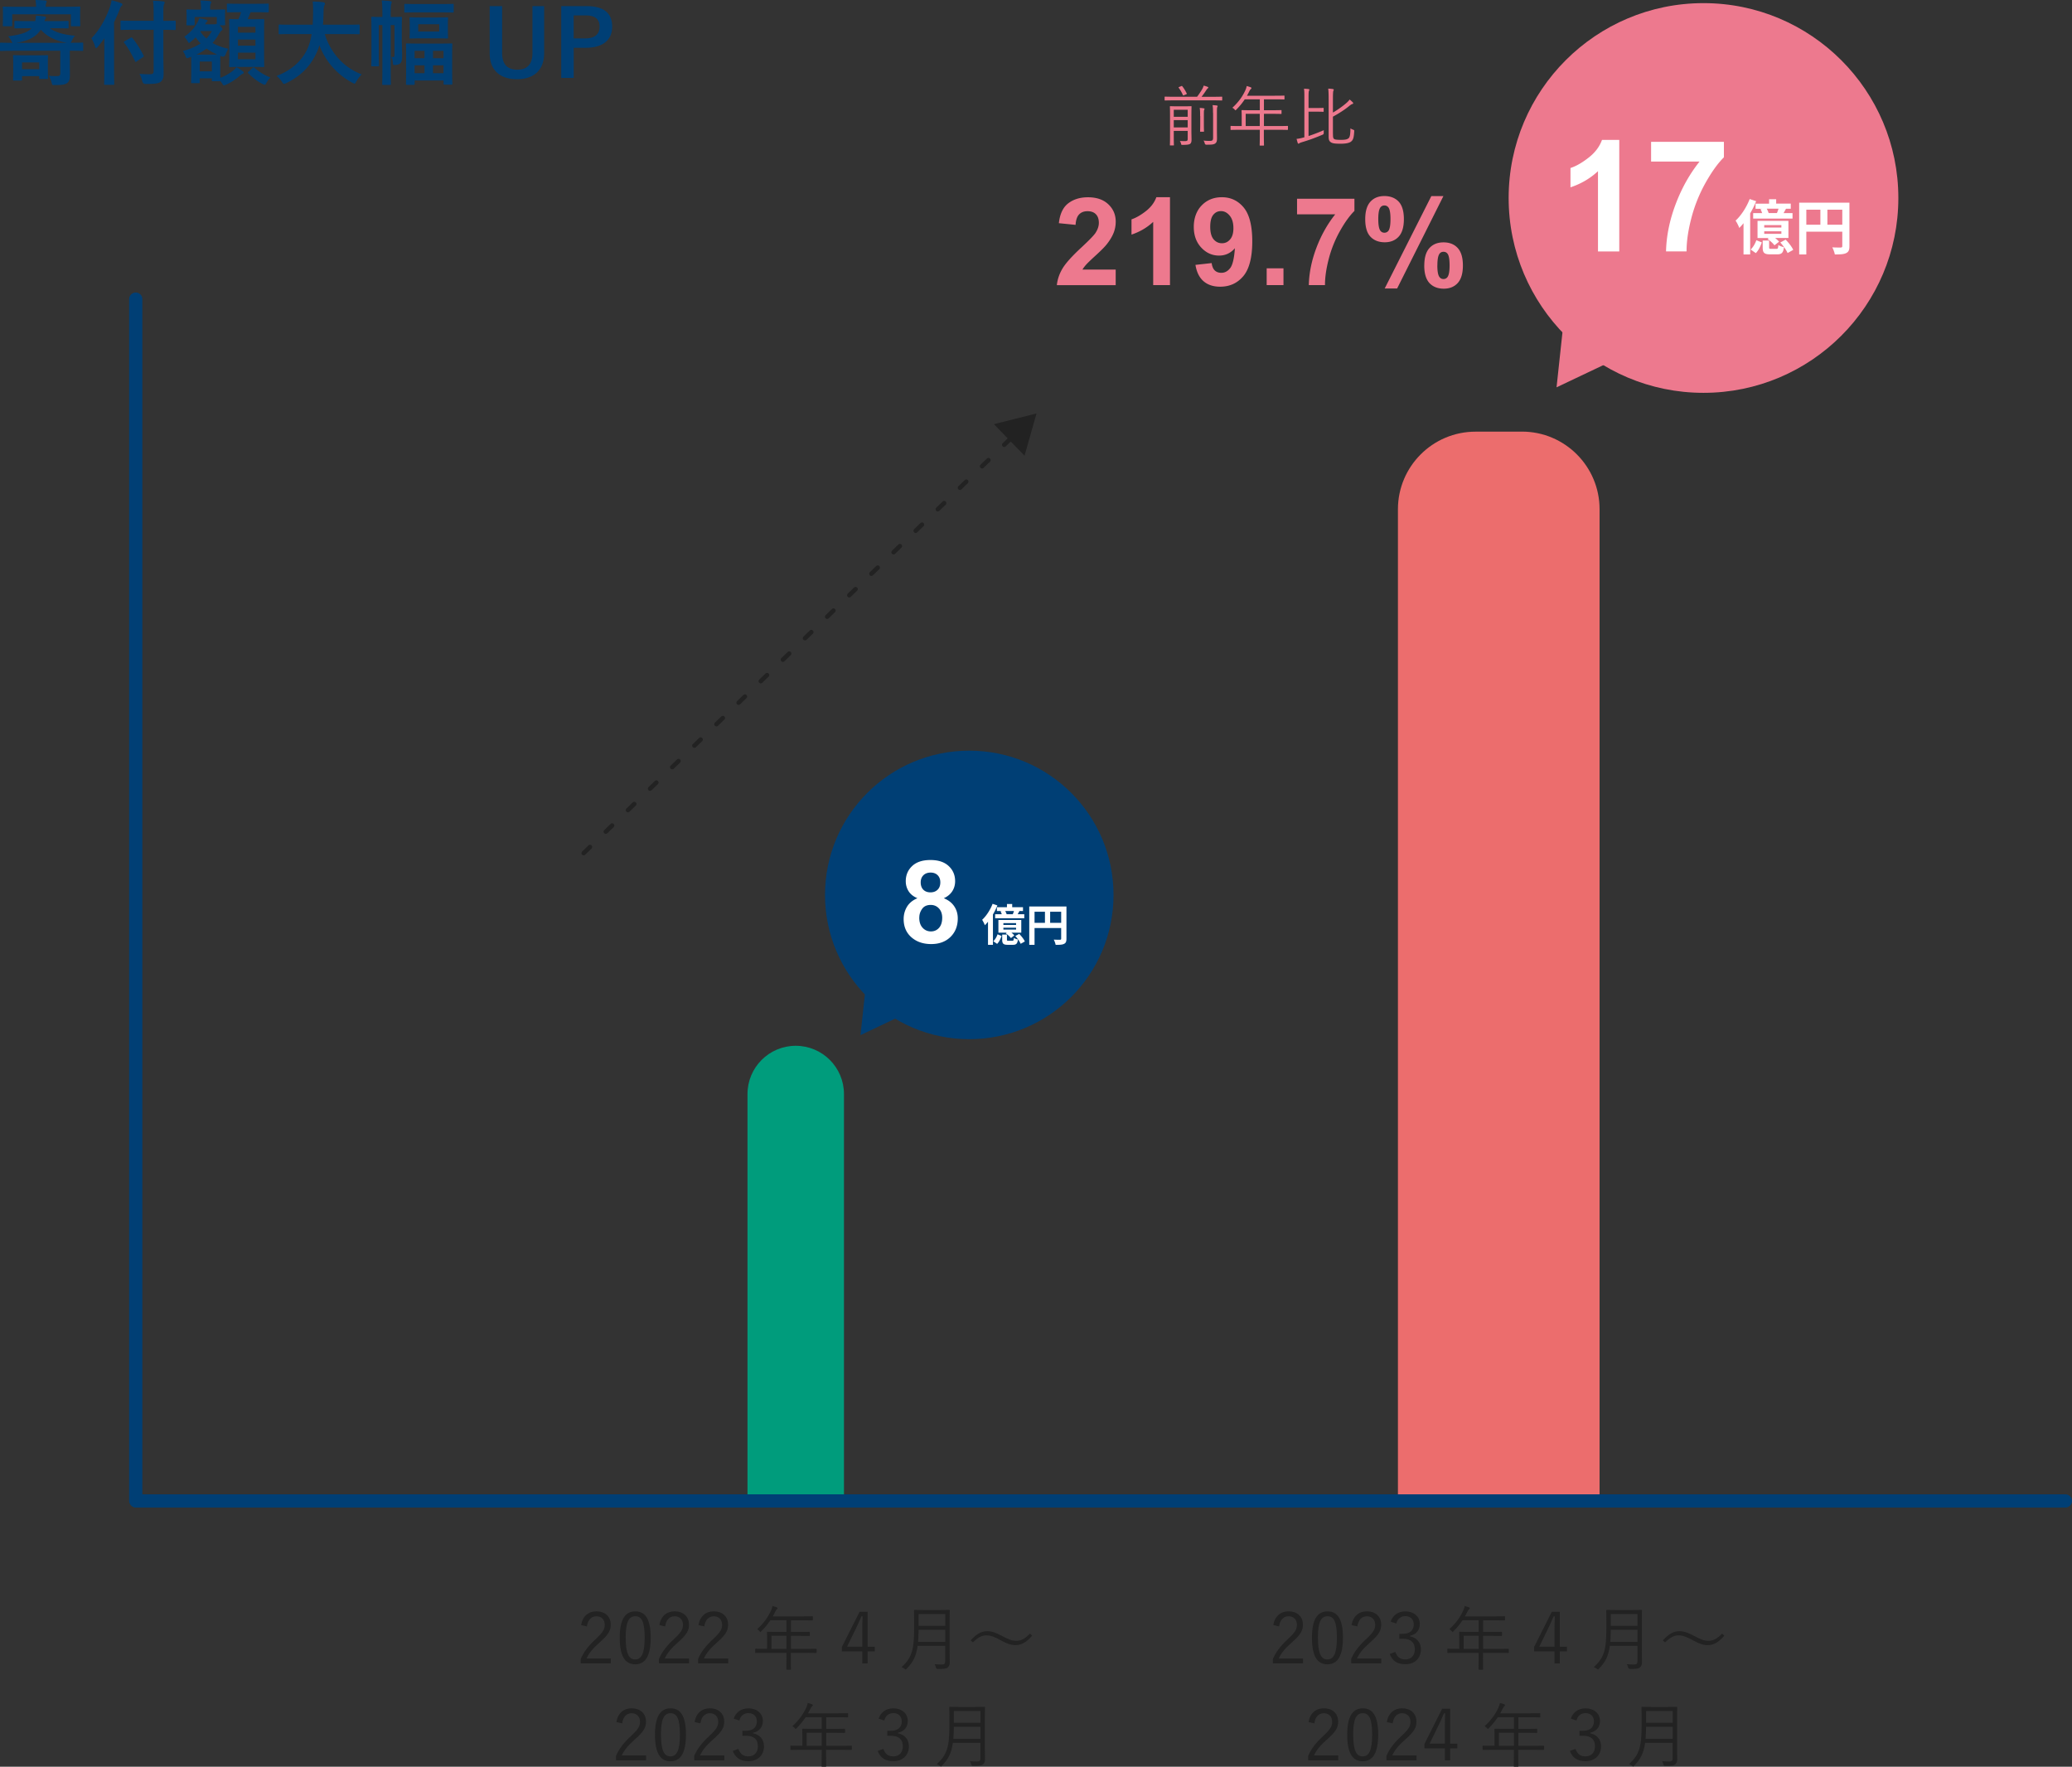 <svg id="_レイヤー_2" data-name="レイヤー_2" xmlns="http://www.w3.org/2000/svg" viewBox="0 0 470.12 400.85"><rect x="0" y="0" width="470.12" height="400.85" fill="#333333" stroke="none"/><defs><style>.cls-1{fill:#003f75}.cls-4{fill:#ed798e}.cls-5{fill:#fff}.cls-7{fill:none;stroke-linecap:round;stroke:#003f75;stroke-miterlimit:10;stroke-width:3px}.cls-8{fill:#222}</style></defs><g id="text"><path d="M334.79 97.93h10.53c9.72 0 17.61 7.89 17.61 17.61v225.37h-45.75V115.55c0-9.72 7.89-17.61 17.61-17.61Z" style="fill:#ec6d6d"/><path class="cls-1" d="M2.81 11.53c-1.85 0-2.48.04-2.6.04-.19 0-.21-.02-.21-.23V9.93c0-.23.02-.25.21-.25.13 0 .76.04 2.6.04h.06c-.13-.08-.19-.23-.34-.53-.19-.36-.42-.67-.69-.95 2.56-.34 4.33-.76 5.33-1.83h-.95c-1.91 0-2.6.04-2.73.04-.21 0-.23-.02-.23-.23V4.98c0-.21.02-.23.23-.23.13 0 .82.04 2.73.04h1.76c.11-.4.15-.78.15-1.26.76.04 1.26.11 1.95.21.23.04.36.12.36.25 0 .1-.06.21-.17.34-.06.08-.11.21-.17.46h2.56c1.85 0 2.54-.04 2.67-.04.21 0 .23.02.23.23v1.24c0 .21-.02.23-.23.23-.13 0-.82-.04-2.67-.04h-1.34c1.32.97 3.11 1.45 5.69 1.7-.29.31-.52.69-.71 1.11-.13.25-.19.4-.27.48h.04c1.85 0 2.48-.04 2.6-.04.19 0 .21.02.21.25v1.41c0 .21-.02.23-.21.23-.13 0-.76-.04-2.6-.04h-.23v2.73c0 .96.02 1.85.02 2.69 0 .94-.08 1.51-.65 1.93-.48.34-1.2.44-2.81.44-.5 0-.55.02-.67-.48a5.45 5.45 0 0 0-.67-1.62c.78.06 1.22.08 1.74.08.67 0 .88-.13.88-.67v-5.1H2.81Zm12.39-10c1.95 0 2.65-.04 2.79-.04.21 0 .23.02.23.23 0 .13-.04.48-.04.99v.82c0 1.76.04 2.08.04 2.2 0 .21-.02.23-.23.23h-1.68c-.21 0-.23-.02-.23-.23V3.25H2.77v2.48c0 .21-.02.23-.23.23H.88c-.23 0-.25-.02-.25-.23 0-.15.04-.44.04-2.2v-.67c0-.65-.04-.99-.04-1.13 0-.21.02-.23.25-.23.13 0 .82.04 2.79.04h4.51C8.18 1 8.16.53 8.03.01c.76 0 1.51.04 2.23.1.21.02.34.11.34.21 0 .15-.08.25-.13.42-.06.17-.1.38-.1.8h4.83ZM3.21 18.29c-.23 0-.25-.02-.25-.23 0-.13.04-.55.04-2.73v-.99c0-1.03-.04-1.49-.04-1.6 0-.21.02-.23.25-.23.13 0 .67.04 2.27.04h2.94c1.6 0 2.1-.04 2.25-.04.21 0 .23.02.23.23 0 .1-.04.52-.04 1.28v1.09c0 2.08.04 2.46.04 2.58 0 .21-.02.23-.23.23H9.14c-.21 0-.23-.02-.23-.23v-.42H5v.78c0 .21-.02.23-.23.23H3.22Zm12.01-8.57c-2.39-.42-4.39-1.26-5.96-2.98-1.13 1.7-2.96 2.58-5.61 2.98h11.57ZM5 15.71h3.91v-1.55H5v1.55ZM23.67 11.11c0-.76 0-1.57.02-2.44-.46.67-.97 1.32-1.51 1.97-.17.19-.27.27-.36.27-.1 0-.17-.1-.25-.34a6.6 6.6 0 0 0-.84-1.87c1.93-1.97 3.32-4.58 4.22-7.14.17-.5.29-.99.36-1.51.82.21 1.49.4 2.12.65.23.08.34.17.34.31s-.06.23-.23.38c-.15.12-.25.31-.42.84-.38.94-.78 1.87-1.24 2.79v10.83c0 2.04.04 3.07.04 3.17 0 .21-.02.23-.23.23h-1.83c-.21 0-.23-.02-.23-.23 0-.13.04-1.13.04-3.17v-4.77Zm6.76-4.35c-2.02 0-2.73.04-2.86.04-.21 0-.23-.02-.23-.23V4.91c0-.21.02-.23.23-.23.13 0 .84.04 2.86.04h4.43V3.15c0-1.37-.02-2.14-.15-2.98.78.02 1.55.06 2.31.15.21.02.34.12.34.23 0 .19-.08.31-.15.46-.11.25-.15.67-.15 2.08v1.64c1.81 0 2.46-.04 2.58-.04.21 0 .23.02.23.23v1.66c0 .21-.02.23-.23.23-.13 0-.78-.04-2.58-.04v5.82c0 1.47.06 2.88.06 4.03 0 1.07-.15 1.51-.69 1.95-.44.36-1.32.48-3.36.48q-.65 0-.8-.65c-.17-.67-.36-1.22-.63-1.64.82.06 1.79.11 2.42.08.59 0 .8-.19.8-.69V6.76h-4.43Zm.61 7.16c-.13.08-.21.12-.25.12-.06 0-.11-.06-.17-.19-.74-1.55-1.49-2.9-2.44-4.14-.15-.19-.13-.21.15-.38l1.32-.76c.21-.12.25-.08.4.06.97 1.2 1.76 2.46 2.54 3.99.1.19.04.23-.19.38l-1.36.9ZM51.05 3.7c0 1.43.04 1.66.04 1.81 0 .21-.02.23-.25.23h-1.03l.21.19c.36.36.44.57.44.71 0 .13-.06.19-.19.29-.19.13-.29.27-.53.67-.46.8-.94 1.51-1.53 2.14 1.05.61 2.27 1.05 3.63 1.32-.25.36-.5.86-.65 1.3q-.23.63-.84.46l-.34-.13c-.02.21-.04.65-.04 1.34v1.3c0 1.24 0 1.93.02 2.33 1.24-.48 2.04-.97 2.94-1.68.25-.19.48-.44.71-.73.55.27 1.01.59 1.43.9.19.13.23.23.23.34 0 .13-.11.19-.25.25-.17.08-.34.21-.55.38-.9.78-1.89 1.49-3.17 2.08-.25.1-.4.17-.5.17-.17 0-.25-.13-.46-.48l-.38-.52c-.02.06-.08.06-.23.06h-1.47c-.21 0-.23-.02-.23-.23v-.44h-2.75v.86c0 .23-.02.25-.23.25h-1.47c-.23 0-.25-.02-.25-.25 0-.13.04-.57.04-3.02v-1.2c0-.78-.02-1.24-.02-1.51-.15.06-.32.13-.46.17-.21.08-.36.13-.46.13-.15 0-.23-.1-.34-.38-.17-.5-.42-.97-.65-1.24 1.7-.44 3.02-1.03 4.05-1.72-.42-.42-.78-.88-1.13-1.38-.32.34-.67.65-1.03.94-.25.21-.38.32-.48.32s-.17-.13-.29-.34c-.25-.46-.55-.82-.78-1.05 1.45-.99 2.42-2.22 2.92-3.13.23-.4.38-.71.46-1.07.69.11 1.18.23 1.6.36.21.06.29.11.29.21s-.04.15-.15.23c-.15.1-.23.25-.29.38l-.1.19h2.08c.21 0 .29-.02.4-.06l.17-.06V3.86h-5.02v1.66c0 .21-.02.23-.21.23h-1.43c-.21 0-.23-.02-.23-.23 0-.15.04-.38.04-1.81v-.46c0-.48-.04-.73-.04-.88 0-.21.02-.23.23-.23.13 0 .74.04 2.46.04h.63V2.1c0-.71-.02-1.26-.15-2 .78.02 1.39.08 2.12.15.21.02.34.15.34.23 0 .17-.08.29-.15.42-.1.25-.1.55-.1 1.2v.08h.71c1.74 0 2.33-.04 2.46-.04.23 0 .25.02.25.23 0 .13-.04.4-.04.76v.59Zm-3.28 8.69c.71 0 1.18 0 1.49-.02-.88-.4-1.68-.84-2.39-1.36-.67.5-1.43.97-2.31 1.39h3.21Zm-2.45 1.57v2.23h2.75v-2.23h-2.75Zm.14-6.8c.38.59.82 1.11 1.37 1.58.5-.52.9-1.09 1.26-1.7h-2.52l-.11.12Zm8.86-4.39c-1.87 0-2.5.04-2.62.04-.21 0-.23-.02-.23-.23V1.05c0-.21.02-.23.23-.23.13 0 .76.04 2.62.04h3.8c1.89 0 2.52-.04 2.65-.04.19 0 .21.02.21.23v1.53c0 .21-.02.23-.21.23-.13 0-.76-.04-2.65-.04h-1.28c-.21.59-.42 1.09-.65 1.58h1.13c1.68 0 2.27-.04 2.41-.04.21 0 .23.02.23.23 0 .1-.04.84-.04 2.44v5.58c0 1.6.04 2.31.04 2.41 0 .23-.02.25-.23.25-.15 0-.73-.04-2.41-.04h-2.69c-1.7 0-2.27.04-2.39.04-.23 0-.25-.02-.25-.25 0-.1.04-.82.04-2.41v-5.5c0-1.68-.04-2.39-.04-2.52 0-.21.02-.23.25-.23.1 0 .59.04 1.87.04.25-.53.4-1.01.59-1.58h-.38Zm-.33 3.32v1.32h3.97V6.09h-3.97Zm3.97 4.28V8.98h-3.97v1.39h3.97Zm0 1.58h-3.97v1.49h3.97v-1.49Zm-.65 3.46c.11-.11.25-.17.44-.02 1.09.97 2.37 1.72 3.59 2.18-.29.27-.59.69-.86 1.18-.19.36-.29.48-.44.48-.13 0-.25-.06-.5-.19-1.28-.67-2.31-1.51-3.21-2.42-.17-.17-.11-.21.1-.4l.88-.82ZM66.13 7.73c-1.89 0-2.54.04-2.67.04-.21 0-.23-.02-.23-.25V5.8c0-.21.02-.23.23-.23.13 0 .78.04 2.67.04h4.81c.06-.86.08-1.81.1-2.83.02-1.01-.02-1.76-.1-2.44.65.02 1.72.06 2.41.17.21.04.38.15.38.29 0 .17-.04.27-.13.44-.1.19-.17.54-.19 1.47-.02 1.03-.04 2-.13 2.9h5.42c1.89 0 2.54-.04 2.67-.04.21 0 .23.02.23.23v1.72c0 .23-.02.25-.23.25-.13 0-.78-.04-2.67-.04h-5.02c1.3 4.12 4.14 7.54 8.4 9.15-.44.42-.9 1.01-1.22 1.58-.19.36-.27.52-.44.52-.11 0-.25-.08-.48-.21-3.34-1.79-6-4.68-7.47-8.48-.21.71-.48 1.39-.8 2.02-1.45 2.98-3.63 5.04-6.72 6.55-.25.11-.4.17-.5.17-.17 0-.25-.13-.48-.48-.34-.5-.74-.92-1.2-1.32 3.38-1.3 5.56-3.34 6.8-5.77.53-1.05.9-2.27 1.13-3.72h-4.58ZM91.18 9.68c0 .92.06 2.04.06 2.9s-.08 1.38-.31 1.66c-.23.29-.63.46-1.2.5-.55.04-.55.02-.61-.53-.02-.61-.15-.94-.38-1.3.17.02.31.04.46.04.23 0 .31-.1.31-.54V5.69h-.86v9.97c0 2.21.04 3.28.04 3.38 0 .21-.02.23-.23.23h-1.49c-.23 0-.25-.02-.25-.23 0-.13.04-1.18.04-3.38V5.69h-.82v6.7c0 1.55.04 2.31.04 2.44 0 .19-.02.21-.25.21h-1.26c-.21 0-.23-.02-.23-.21 0-.15.04-.84.04-2.48V6.56c0-1.66-.04-2.37-.04-2.5 0-.23.02-.25.23-.25.15 0 .61.04 2.02.04h.27v-.74c0-1.26-.02-1.97-.15-3 .8.02 1.24.06 1.95.15.21.02.31.1.31.21 0 .17-.08.34-.13.53-.06.29-.1.78-.1 2.1v.76h.34c1.41 0 1.87-.04 1.99-.04.21 0 .23.02.23.25 0 .13-.04.95-.04 2.65V9.7Zm3.51-6.87c-1.93 0-2.58.04-2.71.04-.23 0-.25-.02-.25-.23V1.13c0-.23.02-.25.25-.25.13 0 .78.04 2.71.04h5.27c1.95 0 2.62-.04 2.75-.04.21 0 .23.02.23.25v1.49c0 .21-.02.23-.23.23-.13 0-.8-.04-2.75-.04h-5.27Zm-.61 16.23c0 .19-.02.21-.25.21h-1.49c-.21 0-.23-.02-.23-.21 0-.15.04-.74.04-4.05v-2.08c0-2.08-.04-2.69-.04-2.83 0-.21.02-.23.23-.23.15 0 .8.04 2.69.04h4.66c1.91 0 2.58-.04 2.71-.04.21 0 .23.02.23.11 0 .13-.04.78-.04 2.67v2.33c0 3.3.04 3.88.04 4.01 0 .21-.02.23-.23.23h-1.53c-.21 0-.23-.02-.23-.23v-.71h-6.55v.8Zm4.89-15.07c1.74 0 2.31-.04 2.44-.04.23 0 .25.02.25.23 0 .13-.04.46-.04 1.41V7.1c0 .95.04 1.3.04 1.43 0 .19-.02.21-.25.21-.13 0-.69-.04-2.44-.04h-3.36c-1.72 0-2.31.04-2.46.04-.21 0-.23-.02-.23-.21 0-.15.04-.48.04-1.43V5.57c0-.94-.04-1.26-.04-1.41 0-.21.02-.23.23-.23.15 0 .73.04 2.46.04h3.36Zm-2.65 9.24v-1.68h-2.25v1.68h2.25Zm0 3.4v-1.79h-2.25v1.79h2.25ZM99.66 5.5h-4.77v1.66h4.77V5.5Zm-1.42 6.03v1.68h2.39v-1.68h-2.39Zm2.39 5.08v-1.79h-2.39v1.79h2.39ZM123.46 12.05c0 3.91-2.39 5.92-6.15 5.92s-6.21-1.95-6.21-5.92V1.39h2.83v10.62c0 2.67 1.28 3.8 3.44 3.8s3.44-1.13 3.44-3.8V1.39h2.65v10.67ZM133.08 1.39c4.01 0 5.82 1.66 5.82 4.66s-2.08 4.79-5.98 4.79h-2.75v6.84h-2.83V1.39h5.75Zm-2.92 7.32h2.67c2.16 0 3.21-.99 3.21-2.65s-.95-2.56-3.11-2.56h-2.77v5.21Z"/><path d="M180.54 237.28c6.04 0 10.95 4.9 10.95 10.95v91.94H169.6v-91.94c0-6.04 4.9-10.95 10.95-10.95Z" style="fill:#009c7c"/><path class="cls-7" d="M30.82 340.55h437.8M30.8 340.53V67.87"/><path class="cls-8" d="M131.85 368.71c.34-2.03 1.68-3.11 3.47-3.11 1.9 0 3.25 1.12 3.25 3.03 0 1.28-.48 2.24-2.42 3.94-1.73 1.52-2.54 2.56-3.07 3.73h5.51v1.1h-6.83v-.99c.66-1.55 1.68-2.93 3.43-4.54 1.65-1.54 2.02-2.21 2.02-3.23 0-1.18-.77-1.92-1.89-1.92s-1.94.77-2.15 2.3l-1.31-.3ZM147.64 371.55c0 4.24-1.25 6.07-3.52 6.07s-3.51-1.79-3.51-6.04 1.3-5.97 3.54-5.97 3.49 1.71 3.49 5.94Zm-5.67.01c0 3.59.7 4.95 2.14 4.95s2.16-1.36 2.16-4.95-.69-4.85-2.13-4.85-2.18 1.25-2.18 4.85ZM149.6 368.71c.34-2.03 1.68-3.11 3.47-3.11 1.9 0 3.25 1.12 3.25 3.03 0 1.28-.48 2.24-2.42 3.94-1.73 1.52-2.54 2.56-3.07 3.73h5.51v1.1h-6.83v-.99c.66-1.55 1.68-2.93 3.43-4.54 1.65-1.54 2.02-2.21 2.02-3.23 0-1.18-.77-1.92-1.89-1.92s-1.94.77-2.15 2.3l-1.31-.3ZM158.48 368.71c.34-2.03 1.68-3.11 3.47-3.11 1.9 0 3.25 1.12 3.25 3.03 0 1.28-.48 2.24-2.42 3.94-1.73 1.52-2.54 2.56-3.07 3.73h5.51v1.1h-6.83v-.99c.66-1.55 1.68-2.93 3.43-4.54 1.65-1.54 2.02-2.21 2.02-3.23 0-1.18-.77-1.92-1.89-1.92s-1.94.77-2.15 2.3l-1.31-.3ZM185.26 374.92c0 .11-.02.13-.13.13-.08 0-.59-.03-2.1-.03h-3.6v1.07c0 1.78.03 2.56.03 2.64 0 .11-.02.11-.11.11h-.8c-.13 0-.14 0-.14-.11 0-.1.03-.86.03-2.64v-1.07h-4.87c-1.5 0-2.02.03-2.1.03-.11 0-.13-.02-.13-.13v-.72c0-.11.02-.13.13-.13.08 0 .59.03 2.1.03h.48v-2.35c0-.93-.03-1.3-.03-1.39 0-.11.02-.13.13-.13.08 0 .64.03 2.24.03h2.05v-2.64h-3.65c-.56.85-1.22 1.66-2.03 2.48-.1.11-.16.18-.21.18s-.11-.06-.22-.19c-.16-.19-.35-.34-.54-.43 1.52-1.38 2.48-2.77 3.14-4.21.18-.4.29-.74.34-1.06.4.1.72.21.99.3.11.05.16.11.16.21s-.05.14-.14.22c-.13.1-.24.24-.4.58-.18.35-.35.7-.54 1.04h6.74c1.6 0 2.14-.03 2.22-.03.11 0 .13.02.13.13v.69c0 .11-.02.13-.13.13-.08 0-.62-.03-2.22-.03h-2.62v2.64h1.94c1.6 0 2.13-.03 2.23-.03s.11.02.11.13v.69c0 .11-.02.13-.11.13s-.62-.03-2.23-.03h-1.94v2.96h3.6c1.5 0 2.02-.03 2.1-.03.11 0 .13.02.13.13v.72Zm-6.82-3.77h-3.41v2.96h3.41v-2.96ZM196.85 373.63h1.62v1.06h-1.62v2.72h-1.2v-2.72h-4.64v-.99l4.02-8h1.82v7.94Zm-1.2-4.07c0-.93.03-1.78.06-2.82h-.27c-.38.88-.72 1.7-1.12 2.51l-2.13 4.37h3.46v-4.07ZM215.46 374.6c0 .88.03 1.78.03 2.54 0 .56-.14.9-.45 1.18-.38.34-.98.34-2.29.34q-.32 0-.4-.32c-.06-.27-.16-.54-.29-.75.56.05.98.08 1.68.08.5 0 .72-.19.72-.74v-3.5h-6.26c-.32 2.37-1.04 3.7-2.48 5.19-.1.11-.14.18-.21.18s-.13-.06-.26-.16c-.22-.18-.48-.3-.69-.37 2.34-2.16 2.85-3.94 2.85-8.82v-1.95c0-1.38-.03-2-.03-2.1 0-.11.02-.13.13-.13.1 0 .61.03 2.1.03h3.65c1.49 0 2-.03 2.1-.03.11 0 .13.02.13.13 0 .1-.03.72-.03 2.1v7.11Zm-.99-4.81h-6.05c-.02 1.06-.05 1.95-.11 2.75h6.16v-2.75Zm0-3.57h-6.05v2.67h6.05v-2.67ZM220.23 372.2c1.28-1.41 2.4-2.1 3.76-2.1.98 0 1.84.29 3.22 1.01 1.63.88 2.46 1.18 3.38 1.18.98 0 1.89-.38 3.09-1.63l.51.45c-1.25 1.49-2.43 2.16-3.79 2.16-.93 0-1.81-.27-3.22-1.04-1.58-.88-2.42-1.18-3.38-1.18s-1.79.38-3.06 1.58l-.51-.43ZM139.85 390.71c.34-2.03 1.68-3.11 3.47-3.11 1.9 0 3.25 1.12 3.25 3.03 0 1.28-.48 2.24-2.42 3.94-1.73 1.52-2.54 2.56-3.07 3.73h5.51v1.1h-6.83v-.99c.66-1.55 1.68-2.93 3.43-4.54 1.65-1.54 2.02-2.21 2.02-3.23 0-1.18-.77-1.92-1.89-1.92s-1.94.77-2.15 2.3l-1.31-.3ZM155.64 393.55c0 4.24-1.25 6.07-3.52 6.07s-3.51-1.79-3.51-6.04 1.3-5.97 3.54-5.97 3.49 1.71 3.49 5.94Zm-5.67.01c0 3.59.7 4.95 2.14 4.95s2.16-1.36 2.16-4.95-.69-4.85-2.13-4.85-2.18 1.25-2.18 4.85ZM157.6 390.71c.34-2.03 1.68-3.11 3.47-3.11 1.9 0 3.25 1.12 3.25 3.03 0 1.28-.48 2.24-2.42 3.94-1.73 1.52-2.54 2.56-3.07 3.73h5.51v1.1h-6.83v-.99c.66-1.55 1.68-2.93 3.43-4.54 1.65-1.54 2.02-2.21 2.02-3.23 0-1.18-.77-1.92-1.89-1.92s-1.94.77-2.15 2.3l-1.31-.3ZM166.47 389.95c.51-1.52 1.76-2.34 3.35-2.34 1.9 0 3.27 1.17 3.27 2.85 0 1.41-.83 2.4-2.21 2.67v.14c1.54.32 2.46 1.41 2.46 2.94 0 2.05-1.42 3.39-3.51 3.39-1.79 0-2.96-.71-3.57-2.32l1.28-.48c.43 1.23 1.14 1.71 2.29 1.71 1.28 0 2.13-.88 2.13-2.29 0-1.5-.85-2.38-2.62-2.38h-.9v-1.14h.8c1.65 0 2.48-.82 2.48-2.14 0-1.2-.82-1.87-1.92-1.87-.94 0-1.76.54-2.05 1.68l-1.28-.43ZM193.26 396.92c0 .11-.02.13-.13.13-.08 0-.59-.03-2.1-.03h-3.6v1.07c0 1.78.03 2.56.03 2.64 0 .11-.02.11-.11.11h-.8c-.13 0-.14 0-.14-.11 0-.1.03-.86.03-2.64v-1.07h-4.87c-1.5 0-2.02.03-2.1.03-.11 0-.13-.02-.13-.13v-.72c0-.11.02-.13.13-.13.08 0 .59.03 2.1.03h.48v-2.35c0-.93-.03-1.3-.03-1.39 0-.11.02-.13.13-.13.08 0 .64.03 2.24.03h2.05v-2.64h-3.65c-.56.85-1.22 1.66-2.03 2.48-.1.11-.16.18-.21.18s-.11-.06-.22-.19c-.16-.19-.35-.34-.54-.43 1.52-1.38 2.48-2.77 3.14-4.21.18-.4.29-.74.34-1.06.4.1.72.21.99.3.11.05.16.11.16.21s-.05.14-.14.22c-.13.1-.24.24-.4.58-.18.35-.35.7-.54 1.04h6.74c1.6 0 2.14-.03 2.22-.03.11 0 .13.02.13.13v.69c0 .11-.02.13-.13.13-.08 0-.62-.03-2.22-.03h-2.62v2.64h1.94c1.6 0 2.13-.03 2.23-.03s.11.02.11.13v.69c0 .11-.02.13-.11.13s-.62-.03-2.23-.03h-1.94v2.96h3.6c1.5 0 2.02-.03 2.1-.03.11 0 .13.02.13.13v.72Zm-6.82-3.77h-3.41v2.96h3.41v-2.96ZM199.35 389.95c.51-1.52 1.76-2.34 3.35-2.34 1.9 0 3.27 1.17 3.27 2.85 0 1.41-.83 2.4-2.21 2.67v.14c1.54.32 2.46 1.41 2.46 2.94 0 2.05-1.42 3.39-3.51 3.39-1.79 0-2.96-.71-3.57-2.32l1.28-.48c.43 1.23 1.14 1.71 2.29 1.71 1.28 0 2.13-.88 2.13-2.29 0-1.5-.85-2.38-2.62-2.38h-.9v-1.14h.8c1.65 0 2.48-.82 2.48-2.14 0-1.2-.82-1.87-1.92-1.87-.94 0-1.76.54-2.05 1.68l-1.28-.43ZM223.46 396.6c0 .88.03 1.78.03 2.54 0 .56-.14.9-.45 1.18-.38.34-.98.34-2.29.34q-.32 0-.4-.32c-.06-.27-.16-.54-.29-.75.56.05.98.08 1.68.08.5 0 .72-.19.72-.74v-3.5h-6.26c-.32 2.37-1.04 3.7-2.48 5.19-.1.11-.14.18-.21.18s-.13-.06-.26-.16c-.22-.18-.48-.3-.69-.37 2.34-2.16 2.85-3.94 2.85-8.82v-1.95c0-1.38-.03-2-.03-2.1 0-.11.02-.13.13-.13.1 0 .61.03 2.1.03h3.65c1.49 0 2-.03 2.1-.03.11 0 .13.02.13.13 0 .1-.03.72-.03 2.1v7.11Zm-.99-4.81h-6.05c-.02 1.06-.05 1.95-.11 2.75h6.16v-2.75Zm0-3.57h-6.05v2.67h6.05v-2.67ZM288.9 368.71c.34-2.03 1.68-3.11 3.47-3.11 1.9 0 3.25 1.12 3.25 3.03 0 1.28-.48 2.24-2.42 3.94-1.73 1.52-2.54 2.56-3.07 3.73h5.51v1.1h-6.83v-.99c.66-1.55 1.68-2.93 3.43-4.54 1.65-1.54 2.02-2.21 2.02-3.23 0-1.18-.77-1.92-1.89-1.92s-1.94.77-2.15 2.3l-1.31-.3ZM304.7 371.55c0 4.24-1.25 6.07-3.52 6.07s-3.51-1.79-3.51-6.04 1.3-5.97 3.54-5.97 3.49 1.71 3.49 5.94Zm-5.67.01c0 3.59.7 4.95 2.14 4.95s2.16-1.36 2.16-4.95-.69-4.85-2.13-4.85-2.18 1.25-2.18 4.85ZM306.66 368.71c.34-2.03 1.68-3.11 3.47-3.11 1.9 0 3.25 1.12 3.25 3.03 0 1.28-.48 2.24-2.42 3.94-1.73 1.52-2.54 2.56-3.07 3.73h5.51v1.1h-6.83v-.99c.66-1.55 1.68-2.93 3.43-4.54 1.65-1.54 2.02-2.21 2.02-3.23 0-1.18-.77-1.92-1.89-1.92s-1.94.77-2.15 2.3l-1.31-.3ZM315.52 367.95c.51-1.52 1.76-2.34 3.35-2.34 1.9 0 3.27 1.17 3.27 2.85 0 1.41-.83 2.4-2.21 2.67v.14c1.54.32 2.46 1.41 2.46 2.94 0 2.05-1.42 3.39-3.51 3.39-1.79 0-2.96-.71-3.57-2.32l1.28-.48c.43 1.23 1.14 1.71 2.29 1.71 1.28 0 2.13-.88 2.13-2.29 0-1.5-.85-2.38-2.62-2.38h-.9v-1.14h.8c1.65 0 2.48-.82 2.48-2.14 0-1.2-.82-1.87-1.92-1.87-.94 0-1.76.54-2.05 1.68l-1.28-.43ZM342.31 374.92c0 .11-.02.13-.13.13-.08 0-.59-.03-2.1-.03h-3.6v1.07c0 1.78.03 2.56.03 2.64 0 .11-.02.11-.11.11h-.8c-.13 0-.14 0-.14-.11 0-.1.03-.86.03-2.64v-1.07h-4.87c-1.5 0-2.02.03-2.1.03-.11 0-.13-.02-.13-.13v-.72c0-.11.02-.13.13-.13.08 0 .59.03 2.1.03h.48v-2.35c0-.93-.03-1.3-.03-1.39 0-.11.02-.13.13-.13.08 0 .64.03 2.24.03h2.05v-2.64h-3.65c-.56.85-1.22 1.66-2.03 2.48-.1.11-.16.18-.21.18s-.11-.06-.22-.19c-.16-.19-.35-.34-.54-.43 1.52-1.38 2.48-2.77 3.14-4.21.18-.4.29-.74.34-1.06.4.1.72.21.99.3.11.05.16.11.16.21s-.05.14-.14.22c-.13.1-.24.24-.4.58-.18.35-.35.7-.54 1.04h6.74c1.6 0 2.14-.03 2.22-.03.11 0 .13.02.13.13v.69c0 .11-.02.13-.13.13-.08 0-.62-.03-2.22-.03h-2.62v2.64h1.94c1.6 0 2.13-.03 2.23-.03s.11.02.11.13v.69c0 .11-.02.13-.11.13s-.62-.03-2.23-.03h-1.94v2.96h3.6c1.5 0 2.02-.03 2.1-.03.11 0 .13.02.13.13v.72Zm-6.81-3.77h-3.41v2.96h3.41v-2.96ZM353.91 373.63h1.62v1.06h-1.62v2.72h-1.2v-2.72h-4.64v-.99l4.02-8h1.82v7.94Zm-1.2-4.07c0-.93.03-1.78.06-2.82h-.27c-.38.88-.72 1.7-1.12 2.51l-2.13 4.37h3.46v-4.07ZM372.52 374.6c0 .88.03 1.78.03 2.54 0 .56-.14.9-.45 1.18-.38.34-.98.34-2.29.34q-.32 0-.4-.32c-.06-.27-.16-.54-.29-.75.56.05.98.08 1.68.08.5 0 .72-.19.72-.74v-3.5h-6.26c-.32 2.37-1.04 3.7-2.48 5.19-.1.11-.14.18-.21.18s-.13-.06-.26-.16c-.22-.18-.48-.3-.69-.37 2.34-2.16 2.85-3.94 2.85-8.82v-1.95c0-1.38-.03-2-.03-2.1 0-.11.02-.13.13-.13.1 0 .61.03 2.1.03h3.65c1.49 0 2-.03 2.1-.03.11 0 .13.02.13.13 0 .1-.03.72-.03 2.1v7.11Zm-.99-4.81h-6.05c-.02 1.06-.05 1.95-.11 2.75h6.16v-2.75Zm0-3.57h-6.05v2.67h6.05v-2.67ZM377.28 372.2c1.28-1.41 2.4-2.1 3.76-2.1.98 0 1.84.29 3.22 1.01 1.63.88 2.46 1.18 3.38 1.18.98 0 1.89-.38 3.09-1.63l.51.45c-1.25 1.49-2.43 2.16-3.79 2.16-.93 0-1.81-.27-3.22-1.04-1.58-.88-2.42-1.18-3.38-1.18s-1.79.38-3.06 1.58l-.51-.43ZM296.9 390.71c.34-2.03 1.68-3.11 3.47-3.11 1.9 0 3.25 1.12 3.25 3.03 0 1.28-.48 2.24-2.42 3.94-1.73 1.52-2.54 2.56-3.07 3.73h5.51v1.1h-6.83v-.99c.66-1.55 1.68-2.93 3.43-4.54 1.65-1.54 2.02-2.21 2.02-3.23 0-1.18-.77-1.92-1.89-1.92s-1.94.77-2.15 2.3l-1.31-.3ZM312.7 393.55c0 4.24-1.25 6.07-3.52 6.07s-3.51-1.79-3.51-6.04 1.3-5.97 3.54-5.97 3.49 1.71 3.49 5.94Zm-5.67.01c0 3.59.7 4.95 2.14 4.95s2.16-1.36 2.16-4.95-.69-4.85-2.13-4.85-2.18 1.25-2.18 4.85ZM314.66 390.71c.34-2.03 1.68-3.11 3.47-3.11 1.9 0 3.25 1.12 3.25 3.03 0 1.28-.48 2.24-2.42 3.94-1.73 1.52-2.54 2.56-3.07 3.73h5.51v1.1h-6.83v-.99c.66-1.55 1.68-2.93 3.43-4.54 1.65-1.54 2.02-2.21 2.02-3.23 0-1.18-.77-1.92-1.89-1.92s-1.94.77-2.15 2.3l-1.31-.3ZM329.03 395.63h1.62v1.06h-1.62v2.72h-1.2v-2.72h-4.64v-.99l4.02-8h1.82v7.94Zm-1.2-4.07c0-.93.03-1.78.06-2.82h-.27c-.38.88-.72 1.7-1.12 2.51l-2.13 4.37h3.46v-4.07ZM350.31 396.92c0 .11-.02.13-.13.13-.08 0-.59-.03-2.1-.03h-3.6v1.07c0 1.78.03 2.56.03 2.64 0 .11-.02.11-.11.11h-.8c-.13 0-.14 0-.14-.11 0-.1.03-.86.03-2.64v-1.07h-4.87c-1.5 0-2.02.03-2.1.03-.11 0-.13-.02-.13-.13v-.72c0-.11.02-.13.13-.13.08 0 .59.03 2.1.03h.48v-2.35c0-.93-.03-1.3-.03-1.39 0-.11.02-.13.13-.13.08 0 .64.03 2.24.03h2.05v-2.64h-3.65c-.56.85-1.22 1.66-2.03 2.48-.1.11-.16.18-.21.18s-.11-.06-.22-.19c-.16-.19-.35-.34-.54-.43 1.52-1.38 2.48-2.77 3.14-4.21.18-.4.29-.74.34-1.06.4.1.72.21.99.3.11.05.16.11.16.21s-.05.14-.14.22c-.13.1-.24.24-.4.58-.18.35-.35.7-.54 1.04h6.74c1.6 0 2.14-.03 2.22-.03.11 0 .13.02.13.13v.69c0 .11-.02.13-.13.13-.08 0-.62-.03-2.22-.03h-2.62v2.64h1.94c1.6 0 2.13-.03 2.23-.03s.11.02.11.13v.69c0 .11-.02.13-.11.13s-.62-.03-2.23-.03h-1.94v2.96h3.6c1.5 0 2.02-.03 2.1-.03.11 0 .13.02.13.13v.72Zm-6.81-3.77h-3.41v2.96h3.41v-2.96ZM356.4 389.95c.51-1.52 1.76-2.34 3.35-2.34 1.9 0 3.27 1.17 3.27 2.85 0 1.41-.83 2.4-2.21 2.67v.14c1.54.32 2.46 1.41 2.46 2.94 0 2.05-1.42 3.39-3.51 3.39-1.79 0-2.96-.71-3.57-2.32l1.28-.48c.43 1.23 1.14 1.71 2.29 1.71 1.28 0 2.13-.88 2.13-2.29 0-1.5-.85-2.38-2.62-2.38h-.9v-1.14h.8c1.65 0 2.48-.82 2.48-2.14 0-1.2-.82-1.87-1.92-1.87-.94 0-1.76.54-2.05 1.68l-1.28-.43ZM380.52 396.6c0 .88.03 1.78.03 2.54 0 .56-.14.9-.45 1.18-.38.34-.98.34-2.29.34q-.32 0-.4-.32c-.06-.27-.16-.54-.29-.75.56.05.98.08 1.68.08.5 0 .72-.19.72-.74v-3.5h-6.26c-.32 2.37-1.04 3.7-2.48 5.19-.1.11-.14.18-.21.18s-.13-.06-.26-.16c-.22-.18-.48-.3-.69-.37 2.34-2.16 2.85-3.94 2.85-8.82v-1.95c0-1.38-.03-2-.03-2.1 0-.11.02-.13.13-.13.1 0 .61.03 2.1.03h3.65c1.49 0 2-.03 2.1-.03.11 0 .13.02.13.13 0 .1-.03.72-.03 2.1v7.11Zm-.99-4.81h-6.05c-.02 1.06-.05 1.95-.11 2.75h6.16v-2.75Zm0-3.57h-6.05v2.67h6.05v-2.67Z"/><path class="cls-4" d="M277.31 22.68c0 .1-.02.12-.12.12-.07 0-.55-.03-1.96-.03h-8.92c-1.39 0-1.87.03-1.95.03-.1 0-.12-.02-.12-.12v-.64c0-.1.02-.12.12-.12.07 0 .55.03 1.95.03h5.3c.42-.54.79-1.11 1.17-1.74.15-.28.27-.57.33-.79.3.08.64.18.9.29.1.04.15.1.15.16 0 .08-.06.13-.13.18-.1.06-.18.17-.48.62-.22.34-.58.85-.93 1.29h2.61c1.41 0 1.89-.03 1.96-.03.1 0 .12.02.12.12v.64Zm-6.99 6.97c0 .81.03 1.57.03 1.98 0 .45-.04.78-.31 1-.21.15-.6.24-1.71.24-.3 0-.3.01-.36-.29-.06-.22-.15-.42-.27-.6.43.03.66.04 1.12.04.54 0 .66-.1.66-.51V29.7h-3.16v1.24c0 1.32.03 1.87.03 1.95 0 .09-.01.11-.12.11h-.67c-.1 0-.12-.02-.12-.11s.03-.6.03-1.95v-4.75c0-1.35-.03-1.89-.03-1.98 0-.1.02-.12.12-.12.07 0 .43.03 1.51.03h1.65c1.09 0 1.44-.03 1.51-.03.1 0 .12.01.12.12 0 .08-.03.71-.03 2.05v3.37Zm-.84-4.74h-3.16v1.59h3.16v-1.59Zm0 2.35h-3.16v1.65h3.16v-1.65Zm-1.51-7.7c.16-.07.19-.09.27 0 .42.53.7.99 1.02 1.65.04.11.03.12-.17.21l-.42.17c-.21.09-.24.09-.28-.03-.27-.6-.52-1.05-.94-1.63-.07-.11-.06-.13.1-.2l.42-.17Zm4.33 6.77c0-.82 0-1.32-.1-1.84.34.01.64.04.93.09.1.01.17.06.17.13s-.06.17-.09.25c-.06.18-.06.46-.06 1.35v1.92c0 1.03.03 1.47.03 1.54 0 .1-.02.12-.1.12h-.67c-.1 0-.12-.02-.12-.12 0-.09.03-.51.03-1.54v-1.9Zm2.92-.7c0-.85-.01-1.36-.1-1.77.36.01.72.04.97.08.1.01.18.08.18.12 0 .12-.06.19-.1.3-.04.12-.06.43-.06 1.26v3.69c0 .82.02 1.53.02 2.1 0 .64-.12.94-.42 1.15-.34.22-.63.27-1.99.27q-.3 0-.37-.3a1.78 1.78 0 0 0-.28-.64c.49.06.84.08 1.41.08s.76-.11.76-.73v-5.59ZM292.21 29.36c0 .11-.01.12-.12.12-.07 0-.55-.03-1.96-.03h-3.37v1c0 1.66.03 2.4.03 2.47 0 .11-.02.11-.1.11h-.75c-.12 0-.13 0-.13-.11 0-.09.03-.81.03-2.47v-1h-4.56c-1.41 0-1.89.03-1.96.03-.1 0-.12-.01-.12-.12v-.67c0-.11.02-.12.12-.12.08 0 .55.03 1.96.03h.45v-2.2c0-.87-.03-1.21-.03-1.3 0-.1.01-.12.12-.12.08 0 .6.03 2.1.03h1.92v-2.47h-3.42c-.52.79-1.14 1.56-1.9 2.32-.09.1-.15.17-.19.17s-.1-.06-.21-.18c-.15-.18-.33-.31-.51-.4 1.42-1.29 2.32-2.59 2.94-3.94.17-.38.27-.69.31-.99.37.09.67.2.93.29.1.04.15.1.15.19s-.04.13-.13.21c-.12.09-.22.22-.37.54-.17.33-.33.66-.51.97h6.31c1.5 0 2.01-.03 2.08-.03.1 0 .12.01.12.12v.64c0 .11-.02.12-.12.12-.07 0-.58-.03-2.08-.03h-2.46v2.47h1.81c1.5 0 1.99-.03 2.08-.03s.1.01.1.12v.64c0 .11-.02.12-.1.12s-.58-.03-2.08-.03h-1.81v2.77h3.37c1.41 0 1.89-.03 1.96-.03.1 0 .12.01.12.12v.67Zm-6.38-3.54h-3.19v2.77h3.19v-2.77ZM296.91 30.86c1.02-.33 2.07-.73 3.45-1.32-.01.2-.03.36-.01.58q.01.33-.24.43c-1.66.7-2.92 1.18-4.74 1.72-.33.11-.48.17-.57.24-.07.06-.12.09-.18.09-.08 0-.12-.04-.17-.15-.09-.27-.19-.64-.27-.94.39-.03.81-.11 1.2-.21l.57-.15V22.2c0-1.02 0-1.59-.09-2.07.36.01.75.04 1.03.08.12.01.19.07.19.13 0 .12-.04.18-.09.28-.07.17-.09.55-.09 1.54v2.35h1.66c1.21 0 1.56-.03 1.65-.03.1 0 .12.01.12.1v.67c0 .1-.02.12-.12.12-.09 0-.43-.03-1.65-.03h-1.66v5.48Zm5.53-.51c0 .79.04.99.25 1.17.19.15.55.21 1.57.21.93 0 1.38-.09 1.69-.34.34-.27.43-.82.46-2.28.16.14.39.24.63.33s.24.09.22.38c-.08 1.59-.31 1.98-.72 2.31-.43.34-1.29.48-2.32.48-1.47 0-1.95-.09-2.34-.39-.25-.21-.42-.43-.42-1.2v-8.51c0-1.11-.03-1.92-.1-2.4.36.01.73.04 1.02.09.13.01.24.08.24.18s-.08.18-.1.25c-.04.12-.09.52-.09 1.84v3.07c1.11-.63 2.37-1.56 3.06-2.17.31-.27.57-.54.72-.79.28.21.49.4.72.64.1.11.1.17.1.23 0 .07-.09.13-.21.16-.19.04-.36.17-.82.54-.88.72-2.17 1.56-3.57 2.32v3.88ZM253.14 61.16v3.54h-13.35c.14-1.34.58-2.6 1.3-3.8s2.15-2.79 4.28-4.76c1.72-1.6 2.77-2.68 3.16-3.25.52-.79.79-1.56.79-2.33 0-.85-.23-1.5-.68-1.96s-1.09-.68-1.89-.68-1.43.24-1.9.72-.74 1.27-.81 2.38l-3.79-.38c.23-2.1.94-3.6 2.13-4.51s2.68-1.37 4.47-1.37c1.96 0 3.5.53 4.62 1.59s1.68 2.37 1.68 3.94c0 .89-.16 1.75-.48 2.55s-.83 1.66-1.52 2.54c-.46.59-1.29 1.43-2.49 2.53-1.2 1.1-1.96 1.83-2.28 2.2s-.58.71-.78 1.06h7.56ZM265.46 64.69h-3.81V50.34c-1.39 1.3-3.03 2.26-4.92 2.89v-3.46c.99-.33 2.07-.94 3.24-1.85 1.17-.91 1.96-1.97 2.4-3.18h3.09v19.95ZM271.23 60.1l3.69-.41c.09.75.33 1.31.7 1.67.38.36.88.54 1.5.54.79 0 1.45-.36 2.01-1.08.55-.72.9-2.22 1.06-4.5-.96 1.11-2.15 1.67-3.59 1.67-1.56 0-2.91-.6-4.04-1.81s-1.7-2.78-1.7-4.71.6-3.64 1.8-4.87c1.2-1.23 2.72-1.85 4.57-1.85 2.01 0 3.67.78 4.96 2.34s1.94 4.12 1.94 7.69-.67 6.25-2.02 7.86c-1.35 1.61-3.1 2.41-5.26 2.41-1.55 0-2.81-.41-3.77-1.24s-1.57-2.06-1.84-3.71Zm8.62-8.32c0-1.23-.28-2.18-.85-2.86-.56-.68-1.22-1.02-1.96-1.02s-1.29.28-1.75.83-.7 1.47-.7 2.73.25 2.22.76 2.83c.51.6 1.14.9 1.9.9s1.35-.29 1.85-.87.75-1.43.75-2.55ZM287.4 64.69v-3.81h3.81v3.81h-3.81ZM294.29 48.64V45.1h13.02v2.76c-1.07 1.06-2.17 2.57-3.28 4.55a26.472 26.472 0 0 0-2.54 6.31c-.58 2.23-.87 4.22-.86 5.97h-3.67c.06-2.75.63-5.55 1.7-8.4s2.5-5.41 4.29-7.66h-8.66ZM309.76 49.73c0-1.78.39-3.1 1.17-3.96s1.84-1.29 3.18-1.29 2.46.43 3.25 1.28c.78.85 1.17 2.17 1.17 3.96s-.39 3.1-1.17 3.96c-.78.86-1.84 1.29-3.18 1.29s-2.46-.43-3.25-1.28-1.17-2.17-1.17-3.96Zm2.96-.02c0 1.29.15 2.16.45 2.6.23.33.54.49.94.49s.72-.16.95-.49c.29-.44.43-1.31.43-2.6s-.14-2.15-.43-2.59c-.23-.33-.54-.5-.95-.5s-.71.16-.94.49c-.3.44-.45 1.31-.45 2.6ZM317 65.45h-2.82l10.58-20.96h2.74L317 65.45Zm6.16-5.21c0-1.78.39-3.1 1.17-3.96.78-.86 1.85-1.29 3.2-1.29s2.44.43 3.22 1.29c.78.86 1.17 2.18 1.17 3.96s-.39 3.11-1.17 3.97c-.78.86-1.84 1.29-3.18 1.29s-2.46-.43-3.25-1.29c-.78-.86-1.17-2.18-1.17-3.97Zm2.96-.02c0 1.29.15 2.15.45 2.59.23.33.54.5.94.5s.72-.16.94-.49c.3-.44.45-1.31.45-2.6s-.14-2.16-.43-2.6c-.23-.33-.54-.49-.95-.49s-.72.16-.94.49c-.3.44-.45 1.31-.45 2.6Z"/><circle class="cls-1" cx="219.92" cy="203.05" r="32.73"/><path class="cls-1" d="m196.76 220.73-1.52 14.13 12.63-6"/><path class="cls-5" d="M226.3 205.43c-.27.68-.62 1.39-1.01 2.05v6.9h-1.12v-5.25c-.23.29-.47.56-.71.8-.1-.29-.41-.93-.62-1.23.93-.86 1.84-2.24 2.37-3.63l1.09.36Zm-.93 8.13c.42-.39.78-1.01.96-1.57l.92.37c-.22.62-.54 1.34-1.01 1.8l-.87-.6Zm3.1-7.72v-.73h1.19v.73h2.45v.86h-.8c-.14.26-.28.51-.41.73h1.5v.92h-6.61v-.92h1.5c-.07-.22-.17-.47-.28-.67l.32-.06h-1.14v-.86h2.28Zm3.25 5.78h-2.23c.26.21.5.43.65.62l-.77.61c-.22-.32-.73-.78-1.16-1.07l.21-.16h-1.89v-2.88h5.19v2.88Zm-2.02 1.83c.24 0 .29-.08.33-.66.19.16.64.3.93.37-.11.96-.4 1.21-1.14 1.21h-1.16c-1.04 0-1.27-.29-1.27-1.18v-1.15h1.08v1.14c0 .24.04.27.35.27h.88Zm.84-4h-2.88v.41h2.88v-.41Zm0 1.04h-2.88v.42h2.88v-.42Zm-.75-3.06c.1-.23.2-.49.27-.73h-1.98c.13.24.25.51.32.73h1.39Zm1.46 4.46c.5.5 1.05 1.21 1.28 1.72l-.95.53c-.2-.49-.73-1.23-1.22-1.77l.89-.48ZM241.97 212.99c0 .65-.14.98-.56 1.17-.4.2-1 .22-1.89.22a4.86 4.86 0 0 0-.43-1.19c.57.04 1.22.03 1.42.03.19-.01.26-.07.26-.24v-2.42h-6.04v3.82h-1.2v-8.7h8.44v7.31Zm-7.24-3.61h2.36v-2.52h-2.36v2.52Zm6.04 0v-2.52h-2.5v2.52h2.5ZM208.16 203.8c-.93-.39-1.6-.93-2.02-1.61-.42-.68-.63-1.43-.63-2.25 0-1.39.49-2.54 1.46-3.45s2.35-1.36 4.14-1.36 3.15.45 4.13 1.36c.98.91 1.47 2.06 1.47 3.45 0 .87-.23 1.64-.67 2.31-.45.67-1.08 1.19-1.9 1.55 1.04.42 1.82 1.02 2.36 1.82.54.8.81 1.72.81 2.76 0 1.72-.55 3.12-1.65 4.2-1.1 1.08-2.56 1.62-4.39 1.62-1.7 0-3.11-.45-4.24-1.34-1.33-1.05-2-2.5-2-4.33 0-1.01.25-1.94.75-2.78.5-.84 1.29-1.5 2.37-1.95Zm.41 4.4c0 .98.25 1.75.76 2.3.5.55 1.14.83 1.89.83s1.35-.27 1.83-.8.73-1.3.73-2.3c0-.87-.25-1.58-.74-2.11-.49-.53-1.12-.8-1.87-.8-.87 0-1.53.3-1.95.9-.43.6-.64 1.26-.64 1.96Zm.33-8c0 .71.2 1.27.6 1.67s.94.6 1.61.6 1.22-.2 1.63-.61c.41-.4.61-.96.61-1.67 0-.67-.2-1.21-.6-1.61-.4-.4-.94-.6-1.6-.6s-1.23.2-1.64.61-.61.95-.61 1.62Z"/><circle class="cls-4" cx="386.51" cy="44.92" r="44.21"/><path class="cls-4" d="m355.22 68.8-2.05 19.08 17.06-8.1"/><path class="cls-5" d="M398.46 45.64c-.36.92-.84 1.88-1.36 2.77v9.32h-1.51v-7.09c-.31.39-.63.76-.96 1.08-.13-.39-.55-1.26-.84-1.66 1.26-1.16 2.48-3.03 3.2-4.9l1.47.49Zm-1.26 10.98c.57-.53 1.05-1.36 1.3-2.12l1.24.5c-.3.84-.73 1.81-1.36 2.43l-1.17-.81Zm4.19-10.42v-.99H403v.99h3.31v1.16h-1.08c-.19.35-.38.69-.55.99h2.03v1.24h-8.93v-1.24h2.03c-.09-.3-.23-.63-.38-.9l.43-.08h-1.54v-1.16h3.08Zm4.39 7.8h-3.01c.35.28.68.58.88.84l-1.04.82c-.3-.43-.99-1.05-1.57-1.44l.28-.22h-2.55v-3.89h7.01V54Zm-2.73 2.47c.32 0 .39-.11.45-.89.26.22.86.41 1.26.5-.15 1.3-.54 1.63-1.54 1.63h-1.57c-1.4 0-1.71-.39-1.71-1.59v-1.55h1.46v1.54c0 .32.05.36.47.36h1.19Zm1.13-5.4h-3.89v.55h3.89v-.55Zm0 1.41h-3.89v.57h3.89v-.57Zm-1.01-4.14c.13-.31.27-.66.36-.99h-2.67c.18.32.34.69.43.99h1.88Zm1.97 6.03c.68.67 1.42 1.63 1.73 2.32l-1.28.72c-.27-.66-.99-1.66-1.65-2.39l1.2-.65ZM419.62 55.85c0 .88-.19 1.32-.76 1.58-.54.27-1.35.3-2.55.3-.08-.45-.35-1.19-.58-1.61.77.05 1.65.04 1.92.04.26-.01.35-.09.35-.32v-3.27h-8.16v5.16h-1.62V45.98h11.4v9.87Zm-9.78-4.87h3.19v-3.4h-3.19v3.4Zm8.16 0v-3.4h-3.38v3.4H418ZM367.4 57.05h-4.83V38.84c-1.77 1.65-3.85 2.87-6.24 3.66v-4.38c1.26-.41 2.63-1.19 4.11-2.35 1.48-1.15 2.49-2.5 3.04-4.03h3.92v25.31ZM374.62 36.67v-4.49h16.52v3.51c-1.36 1.34-2.75 3.27-4.16 5.78a33.76 33.76 0 0 0-3.22 8c-.74 2.83-1.1 5.35-1.09 7.57h-4.66c.08-3.48.8-7.04 2.16-10.66s3.17-6.86 5.44-9.72h-10.99Z"/><path style="fill:none;stroke-linecap:round;stroke:#222;stroke-dasharray:2 5;stroke-linejoin:round" d="m132.43 193.57 97.6-94.77"/><path class="cls-8" d="m232.46 103.4 2.72-9.59-9.67 2.43 6.95 7.16z"/></g></svg>